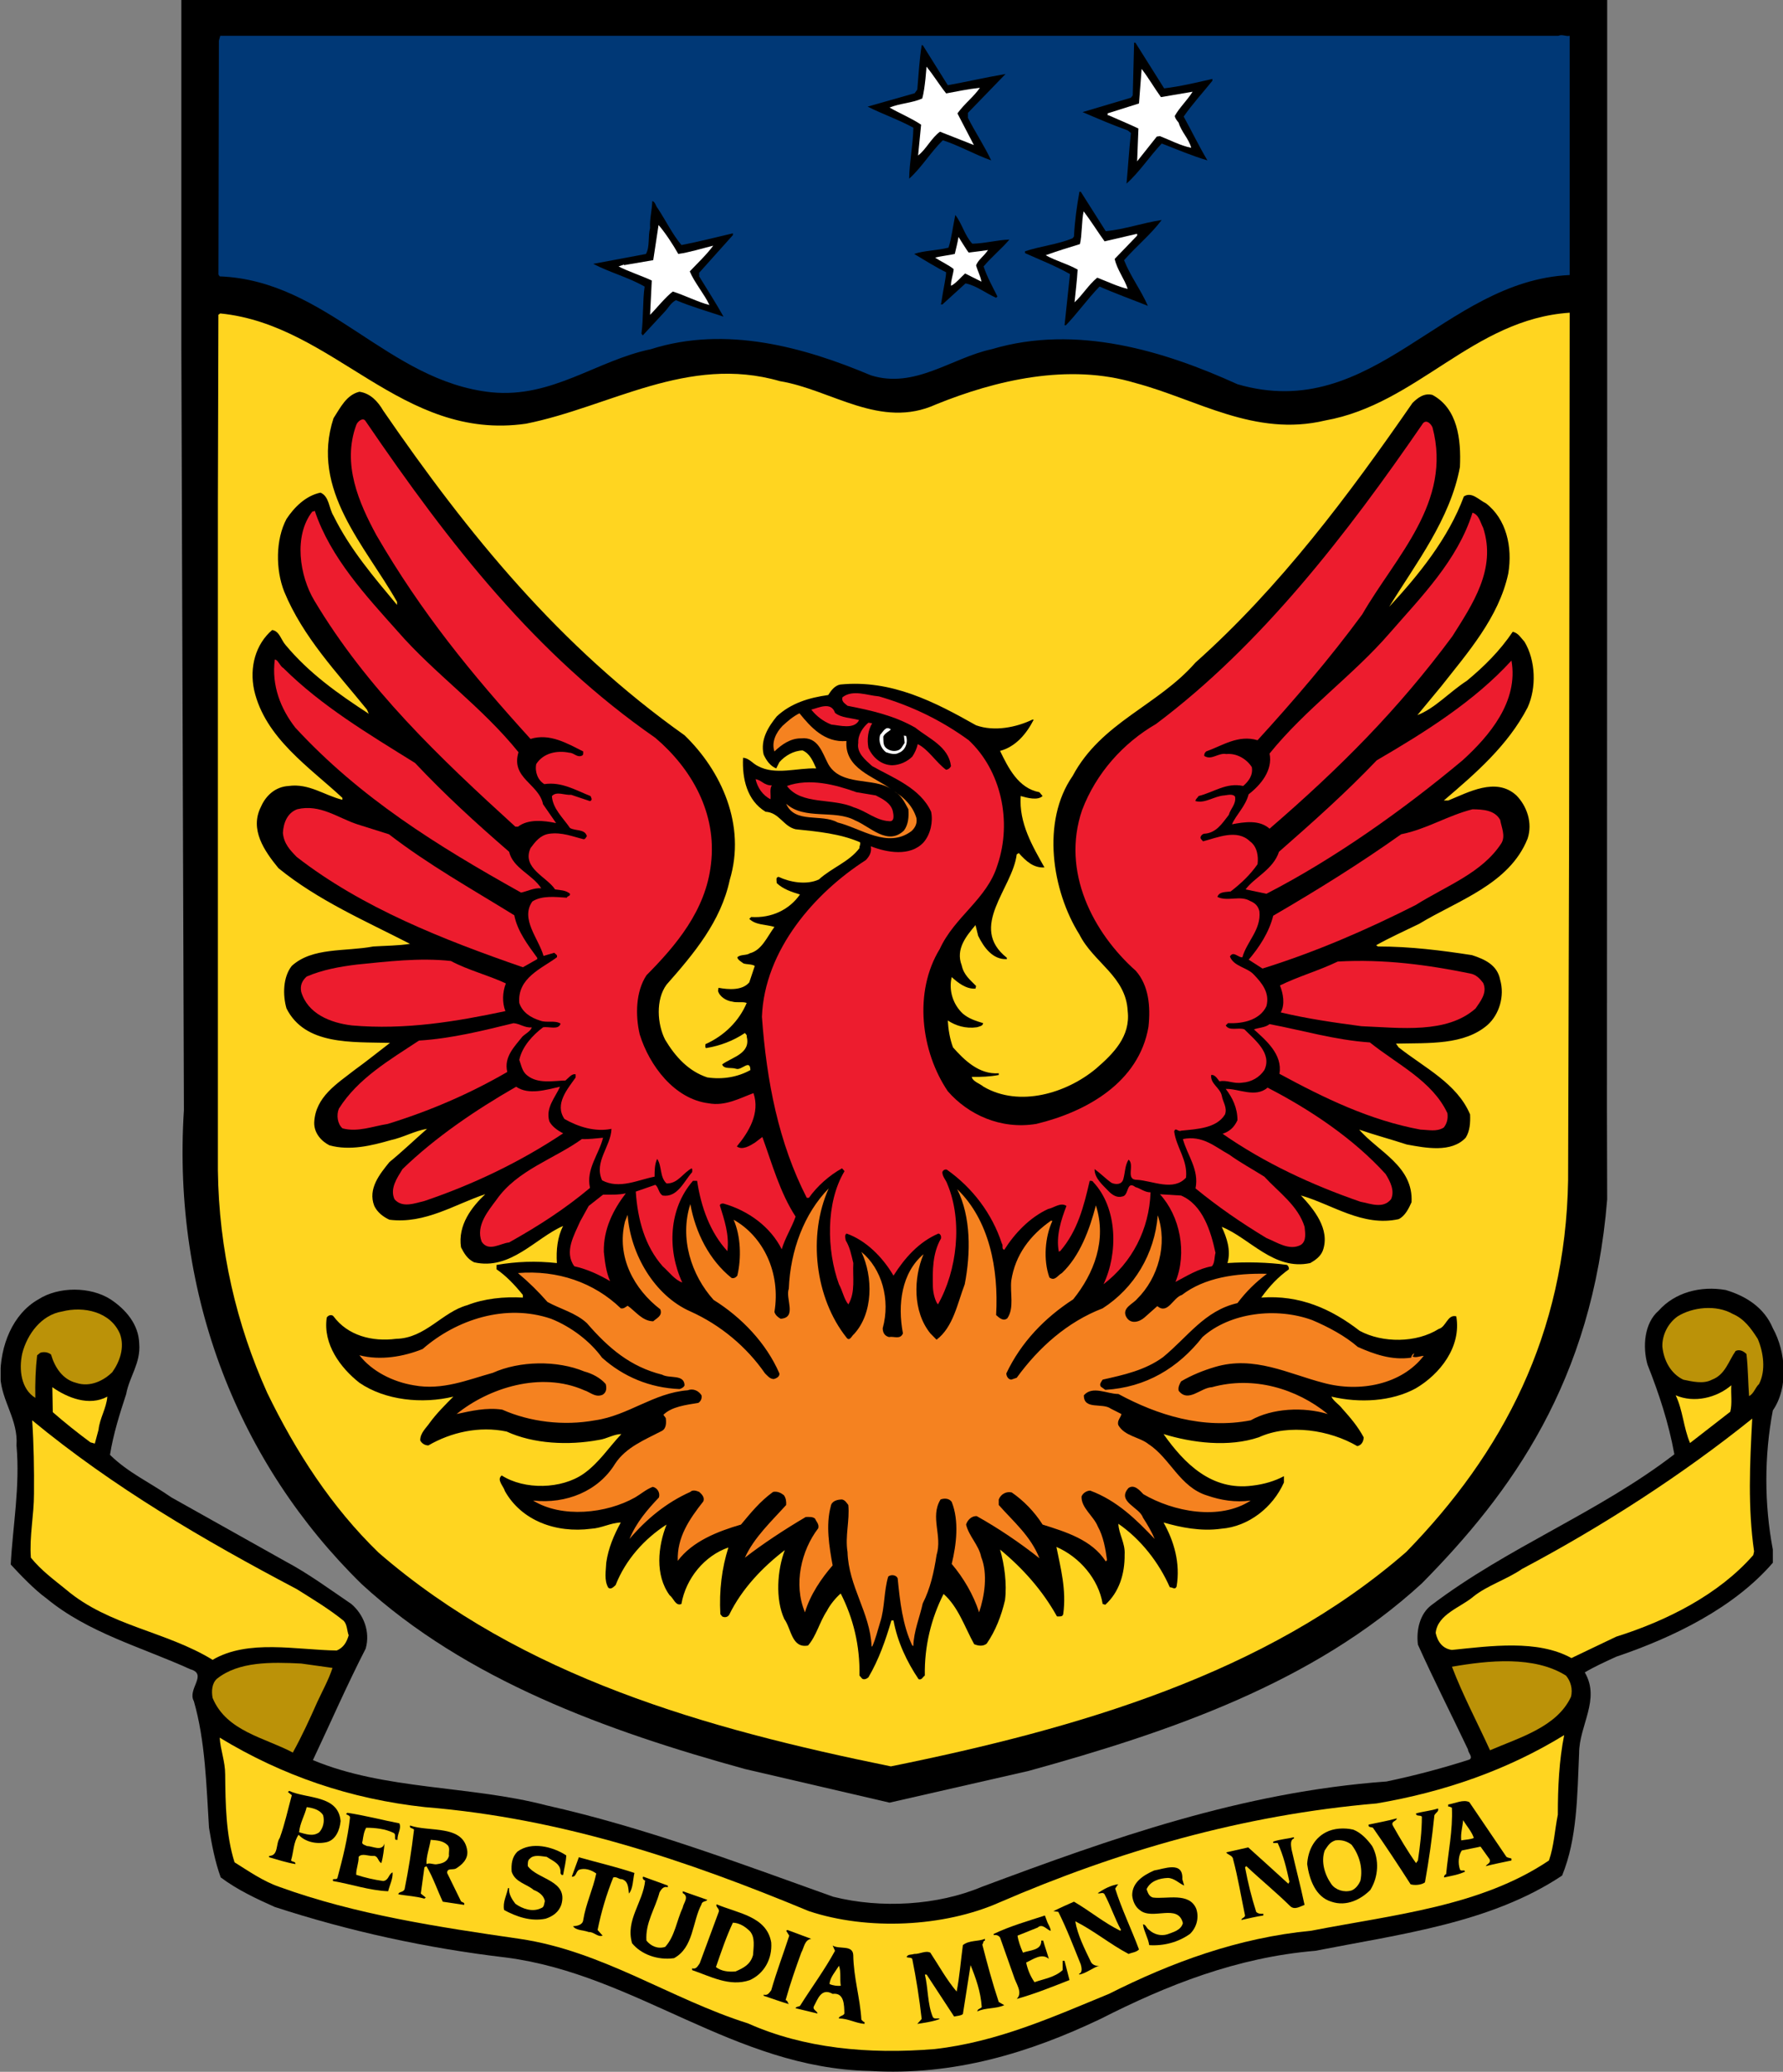 <?xml version="1.0" encoding="UTF-8" standalone="no"?>
<svg
   version="1.1"
   viewBox="0 0 199.969 232.341"
   width="199.969"
   height="232.341"
   id="svg88"
   xmlns="http://www.w3.org/2000/svg"
   xmlns:svg="http://www.w3.org/2000/svg"
   xmlns:rdf="http://www.w3.org/1999/02/22-rdf-syntax-ns#"
   xmlns:cc="http://creativecommons.org/ns#"
   xmlns:dc="http://purl.org/dc/elements/1.1/">
  <rect x="0" y="0" width="199.969" height="232.341" fill="#808080" stroke="none"/>
  <title
     id="title1">University of Southern Queensland</title>
  <defs
     id="defs1">
    <clipPath
       id="clipPath13631"
       clipPathUnits="userSpaceOnUse">
      <path
         d="m 240.3,39.685 h 84.272 v 52.41 H 240.3 Z"
         id="path1" />
    </clipPath>
  </defs>
  <g
     transform="translate(-250.772,-142.522)"
     id="g88">
    <g
       transform="matrix(6.296,0,0,-6.296,-1262.086,659.184)"
       id="g87">
      <g
         clip-path="url(#clipPath13631)"
         id="g86">
        <g
           transform="translate(268.918,60.699)"
           id="g5">
          <path
             d="m 0,0 c -0.262,-3.242 -1.711,-5.23 -3.301,-6.84 -1.931,-1.771 -4.476,-2.642 -7.002,-3.34 l -2.48,-0.566 -2.576,0.599 c -2.461,0.678 -4.969,1.587 -6.827,3.293 -2.181,2.135 -3.38,5.124 -3.167,8.444 l -0.046,13.589 v 6.188 H -18.91 -1.209 0 V 13.412 L -0.004,1.596"
             fill-rule="nonzero"
             fill="#000000"
             id="path5" />
        </g>
        <g
           transform="translate(268.25,81.424)"
           id="g6">
          <path
             d="m 0,0 v -4.261 c -2.256,-0.103 -3.49,-2.652 -5.918,-1.945 -1.299,0.591 -2.867,1.074 -4.377,0.624 -0.717,-0.154 -1.369,-0.713 -2.154,-0.465 -1.178,0.497 -2.578,0.892 -3.918,0.465 -0.967,-0.2 -1.754,-0.875 -2.838,-0.768 -1.856,0.195 -2.926,1.991 -4.843,2.065 l -0.022,0.033 0.008,4.164 L -24.038,0 H -0.201 C -0.135,0.032 -0.07,-0.015 0,0"
             fill-rule="nonzero"
             fill="#003876"
             id="path6" />
        </g>
        <g
           transform="translate(261.026,80.488)"
           id="g7">
          <path
             d="M 0,0 C 0.283,0.033 0.576,0.103 0.859,0.168 V 0.135 C 0.684,-0.083 0.51,-0.27 0.348,-0.502 c 0.148,-0.269 0.271,-0.526 0.423,-0.781 -0.255,0.074 -0.543,0.195 -0.814,0.301 -0.223,-0.237 -0.395,-0.506 -0.627,-0.715 0.027,0.288 0.043,0.581 0.078,0.902 l -0.056,0.046 c -0.274,0.098 -0.534,0.21 -0.805,0.326 l 0.861,0.256 0.033,0.042 0.024,0.939 h 0.023 z"
             fill-rule="nonzero"
             fill="#000000"
             id="path7" />
        </g>
        <g
           transform="translate(257.172,80.544)"
           id="g8">
          <path
             d="m 0,0 c 0.328,0.059 0.658,0.136 1.029,0.2 l -0.67,-0.692 v -0.089 c 0.121,-0.241 0.297,-0.507 0.414,-0.758 -0.289,0.102 -0.562,0.26 -0.861,0.359 -0.223,-0.219 -0.373,-0.48 -0.6,-0.685 0.004,0.298 0.069,0.596 0.075,0.908 -0.262,0.144 -0.545,0.24 -0.815,0.376 l 0.838,0.238 0.047,0.065 c 0.023,0.265 0.037,0.534 0.078,0.79 h 0.02 z"
             fill-rule="nonzero"
             fill="#000000"
             id="path8" />
        </g>
        <g
           transform="translate(257.637,79.478)"
           id="g9">
          <path
             d="m 0,0 -0.604,0.238 c -0.154,-0.112 -0.248,-0.316 -0.39,-0.424 l 0.054,0.549 c -0.181,0.121 -0.376,0.198 -0.562,0.305 0.192,0.078 0.387,0.077 0.582,0.161 0.051,0.176 0.076,0.567 0.076,0.567 0.131,-0.159 0.221,-0.314 0.35,-0.476 0.199,0.037 0.396,0.078 0.601,0.1 C 0,0.862 -0.162,0.745 -0.293,0.564"
             fill-rule="nonzero"
             fill="#ffffff"
             id="path9" />
        </g>
        <g
           transform="translate(260.545,79.188)"
           id="g10">
          <path
             d="M 0,0 0.023,0.585 C -0.143,0.664 -0.334,0.743 -0.512,0.822 H -0.525 V 0.855 L 0.033,1.031 0.08,1.646 C 0.213,1.473 0.299,1.317 0.424,1.144 L 0.988,1.24 C 0.891,1.085 0.754,0.959 0.67,0.808 0.68,0.757 0.709,0.729 0.74,0.688 0.787,0.524 0.922,0.403 0.963,0.241 0.764,0.282 0.586,0.38 0.406,0.449 L 0.35,0.441"
             fill-rule="nonzero"
             fill="#ffffff"
             id="path10" />
        </g>
        <g
           transform="translate(259.986,77.944)"
           id="g11">
          <path
             d="M 0,0 C 0.336,0.032 0.656,0.148 0.996,0.199 0.801,-0.061 0.559,-0.252 0.326,-0.517 0.438,-0.801 0.629,-1.052 0.75,-1.33 c -0.273,0.11 -0.576,0.218 -0.861,0.344 -0.213,-0.219 -0.401,-0.485 -0.6,-0.69 h -0.023 c 0.033,0.303 0.064,0.611 0.097,0.912 -0.256,0.145 -0.529,0.251 -0.801,0.373 v 0.033 c 0.276,0.092 0.579,0.121 0.848,0.232 l 0.024,0.032 c 0.013,0.271 0.05,0.535 0.097,0.796 h 0.024 z"
             fill-rule="nonzero"
             fill="#000000"
             id="path11" />
        </g>
        <g
           transform="translate(252.004,78.353)"
           id="g12">
          <path
             d="m 0,0 c 0.145,-0.219 0.266,-0.47 0.424,-0.656 0.334,0.065 0.586,0.133 0.916,0.209 V -0.479 C 1.145,-0.698 0.926,-0.939 0.74,-1.149 V -1.215 C 0.889,-1.461 1.033,-1.68 1.173,-1.931 0.912,-1.843 0.6,-1.754 0.326,-1.638 0.237,-1.68 0.186,-1.782 0.126,-1.843 l -0.392,-0.423 -0.023,0.033 c 0.038,0.27 0.019,0.582 0.057,0.837 -0.293,0.167 -0.62,0.251 -0.916,0.405 l 0.939,0.176 c 0.074,0.13 0.032,0.312 0.074,0.462 -0.01,0.167 0.035,0.316 0.039,0.479 C -0.045,0.121 -0.032,0.032 0,0"
             fill-rule="nonzero"
             fill="#000000"
             id="path12" />
        </g>
        <g
           transform="translate(259.965,77.763)"
           id="g13">
          <path
             d="M 0,0 0.58,0.135 V 0.102 l -0.4,-0.415 c 0.043,-0.194 0.173,-0.352 0.232,-0.534 -0.166,0.037 -0.361,0.13 -0.543,0.2 -0.154,-0.126 -0.269,-0.318 -0.404,-0.439 0.019,0.194 0.045,0.396 0.055,0.583 -0.182,0.103 -0.387,0.154 -0.569,0.256 0.203,0.072 0.387,0.131 0.61,0.198 C -0.4,0.106 -0.41,0.372 -0.373,0.535 -0.246,0.369 -0.119,0.164 0,0"
             fill-rule="nonzero"
             fill="#ffffff"
             id="path13" />
        </g>
        <g
           transform="translate(257.609,77.721)"
           id="g14">
          <path
             d="M 0,0 C 0.229,0.005 0.433,0.065 0.66,0.074 0.535,-0.079 0.34,-0.237 0.201,-0.405 0.262,-0.591 0.359,-0.763 0.447,-0.94 L 0.424,-0.963 c -0.182,0.079 -0.354,0.219 -0.545,0.256 l -0.414,-0.377 c -0.032,0.018 -0.043,-0.012 -0.02,0.021 0.03,0.213 0.11,0.574 0.082,0.558 -0.142,0.065 -0.429,0.244 -0.564,0.323 0.181,0.061 0.414,0.061 0.613,0.112 0.053,0.161 0.08,0.386 0.121,0.582 C -0.182,0.357 -0.135,0.143 0,0"
             fill-rule="nonzero"
             fill="#000000"
             id="path14" />
        </g>
        <g
           transform="translate(251.925,77.428)"
           id="g15">
          <path
             d="m 0,0 -0.52,-0.089 v 0.01 l -0.097,-0.032 c 0.116,-0.068 0.46,-0.187 0.591,-0.252 l -0.03,-0.611 c 0.108,0.108 0.28,0.323 0.405,0.415 0.205,-0.064 0.459,-0.192 0.652,-0.24 -0.088,0.191 -0.27,0.404 -0.35,0.599 0.14,0.148 0.301,0.299 0.418,0.458 C 0.878,0.211 0.633,0.135 0.446,0.111 0.355,0.274 0.212,0.491 0.095,0.626"
             fill-rule="nonzero"
             fill="#ffffff"
             id="path15" />
        </g>
        <g
           transform="translate(257.545,77.563)"
           id="g16">
          <path
             d="M 0,0 C 0.098,0.01 0.344,0.045 0.344,0.045 0.266,-0.071 0.172,-0.124 0.131,-0.227 0.16,-0.333 0.207,-0.41 0.227,-0.518 c -0.096,0.049 -0.292,0.146 -0.292,0.146 -0.054,-0.047 -0.177,-0.191 -0.251,-0.219 -0.004,0.098 0.039,0.19 0.048,0.297 -0.07,0.061 -0.246,0.147 -0.33,0.203 0.098,0.029 0.282,0.048 0.35,0.067 0.029,0.127 0.053,0.214 0.066,0.303 0,0 0.164,-0.265 0.182,-0.279"
             fill-rule="nonzero"
             fill="#ffffff"
             id="path16" />
        </g>
        <g
           transform="translate(268.24,67.234)"
           id="g17">
          <path
             d="m 0,0 -0.018,-6.195 c -0.046,-2.745 -1.17,-4.864 -2.884,-6.621 -2.498,-2.178 -5.873,-3.149 -9.18,-3.819 -3.289,0.67 -6.564,1.59 -9.123,3.805 -0.837,0.81 -1.475,1.795 -1.986,2.848 -0.549,1.218 -0.861,2.548 -0.879,3.962 V 5.908 l 0.009,3.313 0.033,0.024 c 2.032,-0.201 3.219,-2.284 5.447,-1.964 1.489,0.297 2.88,1.233 4.522,0.758 0.921,-0.152 1.791,-0.865 2.782,-0.414 1.056,0.428 2.359,0.741 3.55,0.381 1.098,-0.291 2.125,-0.967 3.381,-0.668 1.647,0.293 2.629,1.804 4.356,1.92 z"
             fill-rule="nonzero"
             fill="#ffd520"
             id="path17" />
        </g>
        <g
           transform="translate(247.115,74.748)"
           id="g18">
          <path
             d="M 0,0 C 1.516,-2.205 3.148,-4.209 5.368,-5.783 6.023,-6.416 6.467,-7.383 6.173,-8.359 6.015,-9.1 5.535,-9.672 5.047,-10.225 4.852,-10.49 4.88,-10.928 5.023,-11.207 c 0.182,-0.303 0.415,-0.559 0.75,-0.67 0.274,-0.041 0.543,0.006 0.768,0.131 -0.006,0.205 -0.158,-0.014 -0.256,0.023 -0.08,0.028 -0.219,-0.013 -0.247,0.078 0.187,0.135 0.512,0.192 0.437,0.495 0.009,0.027 -0.018,0.046 -0.032,0.064 -0.21,-0.141 -0.443,-0.228 -0.693,-0.269 -0.02,0.019 -0.01,0.046 -0.01,0.07 0.34,0.152 0.6,0.414 0.735,0.734 -0.065,0.028 -0.176,0 -0.256,0.024 -0.107,0.013 -0.227,0.088 -0.255,0.191 l 0.009,0.055 c 0.181,-0.033 0.423,-0.051 0.548,0.097 l 0.098,0.293 c -0.055,0.034 -0.135,0.024 -0.199,0.043 -0.037,0.028 -0.108,0.065 -0.112,0.112 0.061,0.054 0.159,0.027 0.223,0.07 0.214,0.055 0.307,0.293 0.438,0.469 -0.15,0.047 -0.33,0.029 -0.448,0.144 l 0.034,0.033 c 0.363,-0.023 0.678,0.129 0.869,0.401 -0.149,0.045 -0.302,0.096 -0.414,0.203 0,0.047 -0.024,0.103 0.033,0.111 0.205,-0.097 0.498,-0.148 0.717,-0.047 0.232,0.211 0.539,0.313 0.724,0.559 -0.007,0.037 0.024,0.061 0.01,0.104 -0.349,0.152 -0.748,0.191 -1.148,0.232 -0.219,0.051 -0.289,0.297 -0.535,0.312 -0.331,0.2 -0.419,0.59 -0.401,0.961 0.111,-0.007 0.168,-0.101 0.266,-0.148 0.31,-0.166 0.687,-0.031 1.037,-0.041 -0.057,0.125 -0.108,0.26 -0.242,0.32 C 7.309,-6.057 7.154,-6.15 7.057,-6.262 L 7.001,-6.373 c -0.103,0.041 -0.173,0.135 -0.224,0.246 -0.064,0.27 0.089,0.502 0.233,0.68 0.252,0.236 0.577,0.334 0.917,0.381 0.051,0.08 0.116,0.168 0.214,0.187 0.917,0.092 1.693,-0.316 2.42,-0.726 0.33,-0.118 0.724,-0.034 1.003,0.101 h 0.024 c -0.125,-0.246 -0.317,-0.482 -0.6,-0.557 0.145,-0.298 0.324,-0.666 0.701,-0.736 l 0.057,-0.068 c -0.088,-0.084 -0.275,-0.033 -0.39,0 -0.034,-0.485 0.212,-0.895 0.423,-1.272 -0.191,-0.013 -0.33,0.112 -0.457,0.256 l -0.037,-0.023 c -0.074,-0.61 -0.869,-1.293 -0.176,-1.842 V -9.77 c -0.252,-0.013 -0.41,0.21 -0.511,0.415 l -0.047,0.191 c -0.158,-0.188 -0.36,-0.424 -0.246,-0.717 0.037,-0.172 0.148,-0.256 0.256,-0.367 l -0.01,-0.047 c -0.164,-0.014 -0.317,0.107 -0.424,0.205 -0.057,-0.238 0.023,-0.488 0.199,-0.652 0.104,-0.088 0.229,-0.129 0.36,-0.168 0,-0.051 -0.071,-0.061 -0.112,-0.074 -0.201,-0.028 -0.377,0.029 -0.517,0.121 0.009,-0.158 0.037,-0.33 0.093,-0.479 0.196,-0.222 0.465,-0.488 0.815,-0.461 v -0.031 c -0.154,-0.029 -0.313,-0.037 -0.481,-0.033 0.016,-0.084 0.141,-0.117 0.211,-0.176 0.641,-0.373 1.479,-0.113 2,0.32 0.313,0.27 0.619,0.576 0.567,1.028 -0.031,0.619 -0.608,0.861 -0.86,1.363 -0.488,0.777 -0.683,2.014 -0.121,2.824 0.512,0.959 1.516,1.25 2.188,2.02 1.506,1.343 2.73,2.982 3.865,4.623 0.088,0.088 0.209,0.185 0.357,0.144 0.448,-0.242 0.512,-0.791 0.489,-1.283 -0.172,-0.932 -0.791,-1.726 -1.26,-2.49 0.516,0.555 1.055,1.219 1.33,1.965 0.139,0.091 0.266,-0.061 0.391,-0.121 0.363,-0.276 0.48,-0.774 0.4,-1.252 -0.168,-0.784 -0.73,-1.418 -1.195,-2.01 l -0.424,-0.512 c 0.316,0.121 0.566,0.408 0.883,0.613 0.308,0.256 0.582,0.526 0.816,0.872 0.102,-0.024 0.143,-0.108 0.209,-0.178 0.199,-0.33 0.217,-0.819 0.055,-1.172 -0.354,-0.68 -0.926,-1.172 -1.492,-1.656 h 0.078 c 0.357,0.144 0.851,0.424 1.215,0.091 0.185,-0.189 0.293,-0.488 0.199,-0.771 -0.326,-0.814 -1.242,-1.098 -1.93,-1.516 -0.256,-0.125 -0.518,-0.242 -0.768,-0.382 l 0.032,-0.022 c 0.578,0 1.131,-0.07 1.675,-0.154 0.229,-0.074 0.452,-0.176 0.502,-0.438 0.085,-0.293 -0.017,-0.619 -0.222,-0.804 -0.418,-0.364 -1.047,-0.321 -1.633,-0.334 l 0.047,-0.067 c 0.459,-0.363 1.041,-0.642 1.273,-1.195 0.006,-0.149 -0.004,-0.297 -0.078,-0.414 -0.256,-0.274 -0.717,-0.182 -1.051,-0.121 -0.279,0.092 -0.568,0.168 -0.847,0.265 0.343,-0.396 0.967,-0.652 0.933,-1.293 -0.045,-0.103 -0.115,-0.248 -0.23,-0.302 -0.643,-0.141 -1.182,0.263 -1.74,0.422 0.226,-0.241 0.525,-0.6 0.39,-0.981 -0.041,-0.107 -0.135,-0.172 -0.224,-0.223 -0.647,-0.14 -1.078,0.446 -1.577,0.645 0.088,-0.189 0.169,-0.418 0.102,-0.645 0.34,0.022 0.723,0.014 1.061,-0.033 0.023,-0.019 0.037,-0.047 0.033,-0.078 -0.196,-0.141 -0.344,-0.299 -0.492,-0.504 0.687,0.051 1.25,-0.203 1.753,-0.592 0.409,-0.22 1.01,-0.218 1.409,0.034 0.131,0.033 0.154,0.265 0.312,0.224 0.094,-0.545 -0.293,-1.033 -0.726,-1.285 -0.428,-0.232 -0.995,-0.264 -1.498,-0.145 0.033,-0.078 0.136,-0.138 0.191,-0.212 0.15,-0.168 0.275,-0.313 0.383,-0.512 0,-0.067 -0.033,-0.141 -0.113,-0.158 -0.489,0.287 -1.215,0.404 -1.754,0.158 -0.539,-0.182 -1.186,-0.1 -1.698,0.057 0.368,-0.522 0.856,-1.016 1.586,-0.918 0.201,0.023 0.395,0.08 0.559,0.168 v -0.112 c -0.195,-0.441 -0.629,-0.787 -1.117,-0.824 -0.364,-0.051 -0.721,0.023 -1.028,0.111 0.186,-0.33 0.303,-0.724 0.233,-1.14 -0.028,-0.069 -0.08,-0.008 -0.121,-0.014 -0.19,0.434 -0.512,0.852 -0.916,1.131 0.004,-0.18 0.125,-0.344 0.111,-0.549 0.004,-0.344 -0.098,-0.67 -0.344,-0.893 l -0.047,0.014 c -0.074,0.447 -0.414,0.838 -0.824,1.016 0.074,-0.373 0.182,-0.768 0.121,-1.198 -0.01,-0.05 -0.068,-0.04 -0.111,-0.04 -0.256,0.46 -0.606,0.855 -1.014,1.191 0.078,-0.266 0.125,-0.615 0.088,-0.902 -0.064,-0.276 -0.168,-0.545 -0.326,-0.774 -0.064,-0.051 -0.148,-0.041 -0.223,-0.01 -0.168,0.303 -0.283,0.666 -0.545,0.895 C 9.76,-21.516 9.639,-22.01 9.648,-22.531 9.605,-22.563 9.596,-22.613 9.537,-22.596 9.326,-22.283 9.16,-21.93 9.09,-21.549 H 9.053 C 8.95,-21.898 8.83,-22.246 8.643,-22.563 8.611,-22.592 8.564,-22.609 8.531,-22.586 l -0.047,0.055 c 0.01,0.535 -0.111,1.023 -0.334,1.461 -0.084,-0.069 -0.195,-0.205 -0.247,-0.311 -0.13,-0.195 -0.186,-0.443 -0.335,-0.615 -0.293,-0.055 -0.297,0.299 -0.423,0.471 -0.163,0.353 -0.126,0.875 0.009,1.228 -0.39,-0.299 -0.762,-0.683 -0.99,-1.15 -0.028,-0.047 -0.084,-0.055 -0.126,-0.031 l -0.032,0.04 c -0.024,0.424 0.027,0.821 0.143,1.188 -0.422,-0.145 -0.758,-0.549 -0.837,-1.006 -0.102,-0.047 -0.144,0.111 -0.209,0.154 -0.265,0.362 -0.209,0.87 -0.056,1.26 -0.391,-0.25 -0.731,-0.627 -0.907,-1.078 -0.037,-0.033 -0.083,-0.084 -0.13,-0.047 -0.079,0.135 -0.042,0.303 -0.037,0.445 0.037,0.262 0.138,0.495 0.259,0.717 -0.175,-0.004 -0.343,-0.101 -0.525,-0.111 -0.637,-0.084 -1.246,0.149 -1.539,0.67 -0.023,0.088 -0.154,0.201 -0.057,0.279 0.405,-0.26 1.066,-0.246 1.461,0.032 0.27,0.191 0.442,0.462 0.67,0.705 -0.135,0 -0.26,-0.086 -0.4,-0.104 -0.544,-0.102 -1.168,-0.07 -1.643,0.149 -0.488,0.103 -0.994,-0.014 -1.394,-0.247 -0.061,0 -0.117,0.034 -0.145,0.088 -0.005,0.131 0.111,0.229 0.167,0.313 0.126,0.172 0.279,0.324 0.423,0.468 -0.553,-0.134 -1.213,-0.068 -1.674,0.247 -0.336,0.265 -0.651,0.685 -0.582,1.16 0.02,0.041 0.089,0.064 0.121,0.023 0.252,-0.34 0.684,-0.457 1.117,-0.4 0.521,0.01 0.819,0.478 1.266,0.599 0.297,0.118 0.66,0.155 0.99,0.135 v 0.047 c -0.144,0.178 -0.297,0.34 -0.469,0.457 v 0.078 c 0.362,0.061 0.698,0.074 1.075,0.033 -0.015,0.227 0.009,0.465 0.111,0.661 -0.488,-0.209 -0.935,-0.797 -1.586,-0.647 -0.121,0.061 -0.173,0.152 -0.233,0.266 -0.061,0.398 0.195,0.724 0.432,0.947 -0.535,-0.176 -1.07,-0.535 -1.707,-0.455 -0.111,0.051 -0.215,0.131 -0.27,0.246 -0.12,0.307 0.102,0.572 0.27,0.781 0.219,0.178 0.452,0.401 0.67,0.592 -0.215,-0.033 -0.424,-0.154 -0.646,-0.201 -0.34,-0.098 -0.731,-0.194 -1.094,-0.092 -0.145,0.074 -0.274,0.219 -0.27,0.404 0.019,0.461 0.415,0.698 0.717,0.936 0.219,0.158 0.418,0.32 0.633,0.484 -0.689,0.018 -1.513,-0.043 -1.844,0.614 -0.068,0.236 -0.064,0.558 0.094,0.757 0.367,0.336 0.953,0.252 1.451,0.346 0.219,0.014 0.448,0.014 0.656,0.047 -0.794,0.408 -1.642,0.775 -2.344,1.348 -0.251,0.306 -0.517,0.689 -0.312,1.093 0.088,0.203 0.26,0.358 0.493,0.371 0.363,0.051 0.638,-0.168 0.958,-0.246 v 0.034 c -0.576,0.539 -1.377,1.064 -1.572,1.919 -0.088,0.411 0.028,0.821 0.321,1.071 0.13,-0.018 0.158,-0.176 0.238,-0.266 0.418,-0.502 0.929,-0.865 1.483,-1.226 l -0.032,0.074 c -0.53,0.656 -1.14,1.289 -1.475,2.103 -0.154,0.391 -0.154,0.926 0.041,1.293 0.136,0.205 0.34,0.414 0.606,0.469 0.158,-0.068 0.148,-0.279 0.232,-0.414 0.293,-0.594 0.713,-1.084 1.131,-1.586 v 0.055 c -0.562,0.996 -1.549,1.992 -1.131,3.271 0.125,0.192 0.229,0.414 0.461,0.471 C -0.229,0.309 -0.094,0.162 0,0"
             fill-rule="nonzero"
             fill="#000000"
             id="path18" />
        </g>
        <g
           transform="translate(255.367,68.863)"
           id="g19">
          <path
             d="m 0,0 c -0.037,-0.492 0.488,-0.629 0.791,-0.855 -0.297,0.212 -0.889,0.04 -1.116,0.445 -0.107,0.201 -0.177,0.488 -0.48,0.457 C -1,0.051 -1.162,-0.07 -1.283,-0.186 c -0.057,0.168 0.032,0.34 0.144,0.456 0.088,0.08 0.181,0.164 0.302,0.224 C -0.637,0.246 -0.386,-0.033 0,0"
             fill-rule="nonzero"
             fill="#f58220"
             id="path19" />
        </g>
        <g
           transform="translate(256.158,69.068)"
           id="g20">
          <path
             d="m 0,0 c -0.037,-0.037 -0.107,-0.064 -0.135,-0.127 0.005,-0.068 -0.009,-0.148 0.047,-0.199 0.056,-0.051 0.139,-0.07 0.209,-0.047 0.07,0.023 0.084,0.08 0.125,0.135 l -0.014,0.135 c 0.01,-0.014 0.024,-0.01 0.038,-0.01 0.043,-0.119 -0.014,-0.26 -0.125,-0.301 -0.071,-0.043 -0.163,-0.014 -0.233,0.01 -0.088,0.068 -0.14,0.195 -0.102,0.31 C -0.135,-0.037 -0.088,0.074 0,0"
             fill-rule="nonzero"
             fill="#ffffff"
             id="path20" />
        </g>
        <g
           transform="translate(256.613,67.492)"
           id="g21">
          <path
             d="m 0,0 c 0.019,-0.1 -0.027,-0.178 -0.088,-0.234 -0.423,-0.317 -0.897,0.05 -1.316,0.154 -0.284,0.162 -0.763,-0.027 -0.916,0.334 0.326,-0.297 0.861,-0.098 1.228,-0.297 0.27,-0.111 0.576,-0.457 0.869,-0.182 0.08,0.108 0.09,0.243 0.08,0.381 C -0.209,0.277 -0.27,0.408 -0.39,0.469 -0.209,0.361 -0.061,0.203 0,0"
             fill-rule="nonzero"
             fill="#f58220"
             id="path21" />
        </g>
        <g
           transform="translate(255.367,58.238)"
           id="g22">
          <path
             d="M 0,0 C 0.057,-0.08 0.098,0.037 0.131,0.057 0.48,0.432 0.475,1.084 0.266,1.525 0.629,1.228 0.787,0.674 0.646,0.166 0.646,0.088 0.68,0.027 0.759,0.008 0.842,0.027 0.959,-0.043 1.006,0.074 0.908,0.59 0.982,1.154 1.373,1.484 1.195,1.064 1.178,0.465 1.494,0.074 L 1.605,-0.039 C 1.902,0.185 1.976,0.605 2.107,0.949 2.215,1.508 2.219,2.148 1.973,2.642 2.541,2.094 2.713,1.232 2.666,0.4 2.723,0.348 2.797,0.283 2.867,0.344 c 0.125,0.185 0.045,0.447 0.069,0.67 0.07,0.455 0.33,0.804 0.712,1.07 l 0.014,-0.01 0.01,0.01 C 3.535,1.795 3.504,1.381 3.615,1.07 3.713,0.996 3.76,1.107 3.838,1.148 4.158,1.451 4.332,1.926 4.443,2.353 4.642,1.738 4.41,1.139 4.039,0.68 3.535,0.353 3.113,-0.08 2.848,-0.639 c 0,-0.041 0.027,-0.107 0.088,-0.111 l 0.097,0.033 C 3.424,-0.178 3.936,0.279 4.564,0.52 5.123,0.879 5.49,1.484 5.545,2.176 5.723,1.666 5.555,1.061 5.178,0.688 5.107,0.6 4.908,0.529 4.979,0.377 5.053,0.229 5.211,0.273 5.305,0.353 L 5.537,0.559 C 5.726,0.404 5.816,0.711 5.975,0.758 6.383,1.07 6.941,1.148 7.49,1.135 7.285,0.98 7.123,0.822 6.965,0.613 6.379,0.478 6.086,0.017 5.639,-0.35 5.322,-0.582 4.941,-0.666 4.564,-0.75 4.541,-0.787 4.5,-0.828 4.531,-0.875 l 0.08,-0.057 c 0.721,0.043 1.297,0.387 1.731,0.94 0.492,0.439 1.316,0.535 1.953,0.303 0.289,-0.122 0.59,-0.284 0.814,-0.479 0.283,-0.125 0.6,-0.242 0.95,-0.191 0.007,0.039 0.023,0.056 0.054,0.08 -0.008,-0.024 -0.008,-0.041 -0.031,-0.057 0.051,-0.033 0.135,0.006 0.201,0.01 C 9.894,-0.834 9.146,-0.986 8.494,-0.807 7.877,-0.648 7.262,-0.316 6.564,-0.525 6.352,-0.588 6.15,-0.67 5.961,-0.781 5.932,-0.834 5.904,-0.885 5.918,-0.949 c 0.172,-0.219 0.391,0.056 0.592,0.064 0.738,0.205 1.506,-0.023 2.064,-0.478 -0.432,0.131 -0.99,0.105 -1.373,-0.112 -0.849,-0.164 -1.66,0.092 -2.357,0.469 -0.202,0 -0.461,0.154 -0.615,-0.023 -0.004,-0.266 0.33,-0.129 0.478,-0.237 L 4.898,-1.363 C 4.891,-1.42 4.814,-1.48 4.844,-1.563 4.959,-1.76 5.225,-1.773 5.379,-1.898 5.769,-2.15 5.936,-2.666 6.43,-2.816 6.668,-2.898 6.928,-2.941 7.201,-2.904 6.644,-3.268 5.816,-3.1 5.289,-2.791 5.238,-2.74 5.133,-2.605 5.025,-2.68 4.807,-2.922 5.221,-3.023 5.281,-3.207 5.355,-3.322 5.439,-3.461 5.49,-3.588 c -0.322,0.34 -0.67,0.684 -1.148,0.861 -0.053,0 -0.127,-0.037 -0.154,-0.103 -0.01,-0.203 0.214,-0.348 0.289,-0.535 0.101,-0.18 0.138,-0.405 0.165,-0.6 L 4.619,-3.988 C 4.373,-3.602 3.902,-3.461 3.494,-3.332 3.35,-3.104 3.154,-2.904 2.945,-2.76 2.852,-2.736 2.75,-2.787 2.713,-2.885 v -0.098 c 0.26,-0.296 0.566,-0.548 0.725,-0.949 -0.358,0.284 -0.739,0.539 -1.116,0.75 -0.09,0.008 -0.168,-0.07 -0.191,-0.15 0.051,-0.209 0.228,-0.367 0.269,-0.576 0.121,-0.303 0.061,-0.694 -0.037,-0.987 -0.101,0.313 -0.279,0.616 -0.488,0.862 0.084,0.347 0.135,0.765 0,1.105 C 1.828,-2.861 1.74,-2.861 1.676,-2.885 1.484,-3.201 1.713,-3.527 1.605,-3.875 1.559,-4.178 1.494,-4.471 1.359,-4.736 1.303,-4.992 1.201,-5.221 1.191,-5.494 L 1.172,-5.486 C 1,-5.123 0.953,-4.703 0.912,-4.289 0.889,-4.23 0.796,-4.215 0.744,-4.258 0.666,-4.514 0.684,-4.816 0.601,-5.07 0.555,-5.217 0.521,-5.369 0.457,-5.508 l -0.01,0.014 c -0.027,0.596 -0.41,1.058 -0.428,1.674 -0.046,0.283 0.041,0.558 0.014,0.837 -0.033,0.042 -0.056,0.085 -0.111,0.098 -0.084,0 -0.187,-0.027 -0.201,-0.121 -0.092,-0.334 -0.028,-0.721 0.033,-1.053 -0.2,-0.23 -0.4,-0.523 -0.493,-0.836 -0.21,0.498 -0.066,1.104 0.237,1.498 0.019,0.075 -0.037,0.118 -0.056,0.169 -0.042,0.04 -0.112,0.031 -0.167,0.031 -0.373,-0.219 -0.782,-0.489 -1.084,-0.725 0.159,0.357 0.484,0.66 0.735,0.939 0.004,0.065 -0.004,0.125 -0.042,0.176 -0.056,0.043 -0.117,0.071 -0.191,0.057 -0.237,-0.172 -0.395,-0.371 -0.572,-0.582 -0.414,-0.121 -0.865,-0.297 -1.126,-0.646 -0.015,0.419 0.204,0.74 0.456,1.06 0.028,0.074 -0.033,0.131 -0.074,0.168 -0.047,0.02 -0.117,0.043 -0.158,0 -0.428,-0.191 -0.782,-0.484 -1.084,-0.838 0.125,0.299 0.316,0.518 0.525,0.74 0.024,0.088 -0.032,0.172 -0.111,0.188 -0.121,-0.047 -0.209,-0.127 -0.313,-0.188 -0.511,-0.289 -1.306,-0.373 -1.818,-0.056 0.591,-0.065 1.163,0.168 1.461,0.656 0.195,0.295 0.525,0.424 0.828,0.582 0.088,0.041 0.084,0.158 0.074,0.232 l -0.042,0.057 c 0.144,0.145 0.4,0.176 0.624,0.213 0.046,0.033 0.065,0.08 0.055,0.135 -0.051,0.08 -0.148,0.127 -0.246,0.089 -0.606,-0.046 -1.061,-0.451 -1.651,-0.535 -0.564,-0.103 -1.164,-0.027 -1.652,0.19 -0.284,0.043 -0.559,-0.024 -0.814,-0.078 0.567,0.461 1.498,0.767 2.275,0.423 0.106,-0.033 0.195,-0.134 0.325,-0.08 0.075,0.042 0.075,0.127 0.056,0.192 -0.093,0.107 -0.237,0.185 -0.381,0.223 -0.484,0.201 -1.15,0.191 -1.629,-0.024 -0.451,-0.125 -0.898,-0.316 -1.404,-0.223 -0.377,0.061 -0.75,0.25 -0.973,0.536 0.377,-0.098 0.791,-0.024 1.126,0.111 0.601,0.525 1.48,0.814 2.288,0.539 0.364,-0.145 0.698,-0.404 0.908,-0.693 0.377,-0.338 0.852,-0.539 1.381,-0.559 0.033,0.01 0.074,0.029 0.089,0.066 -0.005,0.204 -0.27,0.116 -0.4,0.19 -0.564,0.141 -0.954,0.471 -1.34,0.918 -0.2,0.185 -0.48,0.254 -0.702,0.377 -0.163,0.185 -0.326,0.347 -0.526,0.515 0.707,0.057 1.354,-0.168 1.832,-0.628 0.052,-0.012 0.084,0.023 0.122,0.046 0.14,-0.097 0.26,-0.275 0.456,-0.277 0.065,0.059 0.168,0.096 0.126,0.213 -0.461,0.353 -0.787,0.93 -0.629,1.564 l 0.047,0.12 c 0.05,-0.708 0.484,-1.442 1.117,-1.721 0.539,-0.242 1.004,-0.633 1.33,-1.104 0.047,-0.045 0.084,-0.097 0.154,-0.101 0.046,0.01 0.111,0.043 0.102,0.101 -0.233,0.537 -0.67,0.996 -1.172,1.309 -0.397,0.441 -0.61,1.098 -0.414,1.707 0.092,-0.512 0.34,-1 0.734,-1.316 0.047,-0.014 0.08,0.013 0.103,0.041 0.075,0.316 0.061,0.707 -0.066,0.996 0.532,-0.299 0.842,-0.95 0.727,-1.643 0.017,-0.055 0.06,-0.094 0.111,-0.121 0.298,0.019 0.079,0.363 0.145,0.535 0.027,0.68 0.273,1.34 0.711,1.787 C -0.693,1.818 -0.558,0.701 0,0"
             fill-rule="nonzero"
             fill="#f58220"
             id="path22" />
        </g>
        <g
           transform="translate(255.163,69.365)"
           id="g23">
          <path
             d="M 0,0 C 0.111,-0.092 0.284,-0.088 0.429,-0.129 0.345,-0.301 0.083,-0.223 -0.066,-0.209 -0.21,-0.152 -0.325,-0.064 -0.423,0.057 -0.288,0.09 -0.069,0.205 0,0"
             fill-rule="nonzero"
             fill="#ed1c2e"
             id="path23" />
        </g>
        <g
           transform="translate(246.803,74.558)"
           id="g24">
          <path
             d="M 0,0 C 1.498,-2.197 3.029,-4.16 5.16,-5.639 5.801,-6.184 6.262,-6.978 6.15,-7.891 6.058,-8.711 5.527,-9.338 5.002,-9.867 4.811,-10.156 4.801,-10.576 4.881,-10.92 c 0.172,-0.557 0.619,-1.152 1.227,-1.228 0.298,-0.055 0.55,0.089 0.8,0.181 0.121,-0.353 -0.083,-0.693 -0.297,-0.949 0.098,-0.074 0.237,0.014 0.321,0.066 l 0.134,0.102 c 0.173,-0.475 0.313,-0.99 0.592,-1.418 -0.07,-0.201 -0.186,-0.377 -0.247,-0.582 -0.2,0.398 -0.591,0.687 -1.037,0.814 -0.028,0.004 -0.061,-0.005 -0.065,-0.033 0.079,-0.256 0.171,-0.521 0.134,-0.814 -0.302,0.326 -0.469,0.777 -0.539,1.252 H 5.83 c -0.434,-0.498 -0.461,-1.225 -0.191,-1.811 -0.135,0.047 -0.229,0.182 -0.349,0.289 -0.316,0.358 -0.446,0.832 -0.479,1.33 L 5.16,-13.6 c 0.06,-0.045 0.055,-0.148 0.13,-0.191 0.265,-0.041 0.382,0.258 0.525,0.416 0,0.022 0.009,0.051 -0.008,0.068 -0.155,-0.078 -0.242,-0.273 -0.448,-0.269 -0.125,0.117 -0.079,0.312 -0.167,0.437 -0.046,-0.093 -0.046,-0.218 -0.046,-0.316 -0.298,-0.057 -0.628,-0.229 -0.935,-0.065 -0.15,0.331 0.158,0.604 0.167,0.917 -0.288,-0.061 -0.596,0.037 -0.837,0.175 -0.182,0.266 0.055,0.535 0.199,0.74 v 0.055 c -0.069,0.02 -0.13,-0.068 -0.181,-0.109 -0.223,-0.006 -0.489,-0.063 -0.679,0.088 -0.093,0.068 -0.107,0.181 -0.144,0.279 0.051,0.242 0.246,0.447 0.423,0.58 0.103,0.02 0.279,-0.055 0.312,0.067 -0.103,0.064 -0.256,0.007 -0.367,0.054 -0.164,0.051 -0.313,0.145 -0.368,0.313 -0.037,0.447 0.4,0.613 0.67,0.814 0.014,0.047 -0.023,0.051 -0.047,0.08 L 3.168,-9.523 c -0.088,0.31 -0.418,0.66 -0.199,0.97 0.172,0.11 0.409,0.08 0.613,0.067 0.014,0.037 0.065,0.023 0.057,0.07 -0.071,0.064 -0.172,0.064 -0.266,0.078 -0.144,0.223 -0.596,0.377 -0.437,0.735 0.087,0.117 0.171,0.228 0.326,0.255 0.236,0.034 0.424,-0.05 0.623,-0.097 0.033,0.006 0.037,0.033 0.055,0.056 -0.037,0.131 -0.204,0.088 -0.301,0.145 -0.121,0.178 -0.308,0.344 -0.322,0.568 0.083,0.092 0.228,0.012 0.345,0.022 l 0.334,-0.112 c 0.052,0.024 0.02,0.057 0.01,0.09 -0.261,0.102 -0.517,0.26 -0.824,0.213 -0.116,0.07 -0.172,0.219 -0.144,0.358 0.126,0.197 0.372,0.248 0.591,0.201 0.084,0 0.14,-0.098 0.232,-0.047 0.02,0.017 0.01,0.047 0.014,0.07 -0.279,0.139 -0.595,0.33 -0.939,0.223 -1.061,1.168 -1.945,2.252 -2.745,3.629 -0.312,0.576 -0.615,1.265 -0.359,1.963 C -0.148,-0.006 -0.047,0.082 0,0"
             fill-rule="nonzero"
             fill="#ed1c2e"
             id="path24" />
        </g>
        <g
           transform="translate(265.807,74.447)"
           id="g25">
          <path
             d="m 0,0 c 0.353,-1.332 -0.656,-2.295 -1.252,-3.328 -0.576,-0.785 -1.232,-1.549 -1.865,-2.242 -0.348,0.103 -0.627,-0.098 -0.916,-0.2 -0.024,-0.023 -0.037,-0.046 -0.033,-0.08 0.131,-0.084 0.248,0.061 0.392,0.034 0.19,0.019 0.367,-0.094 0.455,-0.233 0.024,-0.144 -0.056,-0.252 -0.154,-0.336 -0.301,0.067 -0.529,-0.115 -0.795,-0.179 -0.014,-0.03 -0.055,-0.053 -0.055,-0.09 0.176,-0.047 0.334,0.09 0.516,0.101 0.055,0.006 0.148,0.033 0.189,-0.021 C -3.494,-6.709 -3.6,-6.789 -3.629,-6.9 -3.75,-7.055 -3.855,-7.227 -4.074,-7.236 -4.113,-7.25 -4.154,-7.297 -4.121,-7.334 l 0.033,-0.037 c 0.256,0.066 0.604,0.225 0.836,0 0.127,-0.092 0.154,-0.264 0.135,-0.408 -0.135,-0.192 -0.287,-0.336 -0.479,-0.485 -0.088,-0.013 -0.205,0 -0.236,-0.097 0.18,-0.088 0.404,0.033 0.58,-0.071 0.09,-0.037 0.145,-0.088 0.168,-0.185 0.033,-0.33 -0.223,-0.535 -0.303,-0.819 -0.078,-0.009 -0.158,0.121 -0.222,0.014 0.064,-0.178 0.312,-0.195 0.427,-0.324 0.135,-0.141 0.289,-0.319 0.223,-0.561 -0.111,-0.24 -0.408,-0.316 -0.684,-0.302 l -0.041,-0.041 c 0.065,-0.108 0.229,-0.028 0.334,-0.071 0.182,-0.185 0.498,-0.427 0.354,-0.724 -0.082,-0.125 -0.227,-0.215 -0.399,-0.225 -0.15,-0.023 -0.271,0.053 -0.4,0.024 -0.037,0.042 -0.08,0.125 -0.148,0.113 -0.02,-0.155 0.158,-0.225 0.189,-0.369 0.018,-0.112 0.102,-0.209 0.057,-0.334 -0.151,-0.246 -0.494,-0.26 -0.782,-0.289 -0.052,-0.028 -0.099,0.07 -0.123,-0.014 0.039,-0.289 0.243,-0.506 0.211,-0.822 -0.224,-0.248 -0.591,-0.057 -0.871,-0.039 -0.218,-0.004 -0.037,0.265 -0.152,0.359 -0.066,-0.098 -0.061,-0.232 -0.094,-0.346 -0.027,-0.101 -0.131,-0.101 -0.209,-0.068 -0.111,0.078 -0.187,0.162 -0.303,0.246 -0.003,-0.162 0.145,-0.283 0.247,-0.391 0.066,-0.07 0.154,-0.125 0.246,-0.097 0.123,0.013 0.07,0.293 0.234,0.168 0.092,-0.024 0.162,-0.094 0.27,-0.094 -0.024,-0.66 -0.327,-1.246 -0.838,-1.637 0.259,0.543 0.256,1.352 -0.182,1.819 -0.014,0.027 -0.041,0.023 -0.064,0.023 -0.104,-0.451 -0.215,-0.893 -0.526,-1.252 -0.01,0 -0.019,-0.004 -0.023,-0.014 -0.057,0.274 0.041,0.577 0.135,0.819 -0.104,0.07 -0.219,-0.033 -0.327,-0.055 -0.326,-0.15 -0.591,-0.428 -0.781,-0.727 -0.056,0.018 -0.014,0.079 -0.043,0.112 -0.172,0.531 -0.525,0.996 -0.98,1.316 -0.037,0.01 -0.071,-0.013 -0.08,-0.045 0,-0.08 0.066,-0.14 0.089,-0.211 0.278,-0.66 0.172,-1.548 -0.167,-2.144 -0.047,0.051 -0.085,0.191 -0.09,0.303 -0.008,0.296 -0.008,0.609 0.144,0.871 0.006,0.035 -0.004,0.078 -0.045,0.088 -0.349,-0.149 -0.601,-0.434 -0.801,-0.75 -0.191,0.326 -0.488,0.628 -0.837,0.75 -0.041,-0.03 -0.018,-0.088 -0.014,-0.122 0.074,-0.121 0.102,-0.265 0.135,-0.404 -0.014,-0.252 0.042,-0.517 -0.088,-0.736 -0.079,0.094 -0.103,0.242 -0.168,0.359 -0.219,0.604 -0.237,1.451 0.097,2.01 0,0.018 -0.027,0.031 -0.041,0.055 -0.228,-0.125 -0.447,-0.321 -0.591,-0.526 h -0.038 c -0.501,0.977 -0.716,2.075 -0.799,3.225 0.046,1.195 0.949,2.213 1.851,2.791 0.066,0.07 0.107,0.142 0.089,0.246 0.283,-0.111 0.701,-0.189 0.94,0.07 0.125,0.145 0.171,0.368 0.134,0.545 -0.191,0.422 -0.679,0.604 -1.05,0.813 -0.118,0.107 -0.28,0.234 -0.248,0.414 -0.008,0.15 0.089,0.283 0.181,0.359 l 0.067,-0.01 c -0.076,-0.125 -0.094,-0.289 -0.067,-0.437 0.075,-0.172 0.229,-0.307 0.424,-0.311 0.139,0.004 0.266,0.065 0.357,0.153 0.047,0.07 0.08,0.144 0.098,0.224 0.195,-0.099 0.322,-0.322 0.504,-0.457 0.041,0.004 0.074,0.033 0.088,0.065 -0.043,0.349 -0.391,0.488 -0.633,0.683 -0.372,0.215 -0.786,0.309 -1.209,0.391 -0.047,0.039 -0.117,0.08 -0.089,0.154 0.187,0.141 0.438,0.03 0.648,0.014 0.58,-0.168 1.115,-0.428 1.599,-0.781 0.573,-0.535 0.778,-1.442 0.512,-2.223 -0.186,-0.609 -0.764,-0.918 -1.027,-1.494 -0.471,-0.768 -0.336,-1.828 0.142,-2.535 0.36,-0.414 0.94,-0.688 1.578,-0.582 0.893,0.215 1.828,0.74 1.997,1.73 0.04,0.367 0.003,0.736 -0.225,0.996 -0.758,0.674 -1.334,1.764 -0.957,2.865 0.25,0.657 0.73,1.192 1.316,1.532 1.879,1.408 3.41,3.396 4.758,5.359 C -0.102,0.148 -0.023,0.059 0,0"
             fill-rule="nonzero"
             fill="#ed1c2e"
             id="path25" />
        </g>
        <g
           transform="translate(245.897,72.96)"
           id="g26">
          <path
             d="M 0,0 C 0.278,-0.832 0.916,-1.516 1.475,-2.143 2.13,-2.897 2.973,-3.484 3.628,-4.297 3.488,-4.762 3.99,-4.855 4.065,-5.223 L 4.298,-5.559 C 4.074,-5.512 3.801,-5.484 3.619,-5.623 H 3.572 c -1.353,1.232 -2.646,2.461 -3.582,4.029 -0.261,0.436 -0.373,1.153 -0.033,1.586 C -0.023,-0.018 -0.015,0.006 0,0"
             fill-rule="nonzero"
             fill="#ed1c2e"
             id="path26" />
        </g>
        <g
           transform="translate(266.709,72.66)"
           id="g27">
          <path
             d="m 0,0 c 0.242,-0.736 -0.195,-1.369 -0.549,-1.932 -0.967,-1.306 -2,-2.343 -3.256,-3.427 -0.181,0.162 -0.447,0.121 -0.67,0.078 0.075,0.172 0.242,0.32 0.297,0.535 0.211,0.162 0.434,0.424 0.373,0.726 0.641,0.795 1.498,1.401 2.139,2.145 0.56,0.643 1.211,1.297 1.476,2.145 C -0.074,0.233 -0.051,0.098 0,0"
             fill-rule="nonzero"
             fill="#ed1c2e"
             id="path27" />
        </g>
        <g
           transform="translate(247.682,68.472)"
           id="g28">
          <path
             d="M 0,0 C 0.535,-0.568 1.07,-1.057 1.676,-1.582 1.745,-1.875 2.09,-1.986 2.248,-2.232 2.113,-2.223 2.01,-2.283 1.889,-2.309 c -1.512,0.844 -2.869,1.69 -4.02,2.936 -0.26,0.332 -0.428,0.75 -0.367,1.215 0.057,0 0.088,-0.115 0.154,-0.153 C -1.665,1.014 -0.837,0.521 0,0"
             fill-rule="nonzero"
             fill="#ed1c2e"
             id="path28" />
        </g>
        <g
           transform="translate(266.342,68.519)"
           id="g29">
          <path
             d="m 0,0 c -1.047,-0.875 -2.275,-1.75 -3.494,-2.377 l -0.371,0.078 c 0.158,0.215 0.492,0.354 0.595,0.67 0.61,0.535 1.2,1.061 1.741,1.629 0.855,0.498 1.738,1.051 2.4,1.777 C 1,1.047 0.475,0.432 0,0"
             fill-rule="nonzero"
             fill="#ed1c2e"
             id="path29" />
        </g>
        <g
           transform="translate(254.037,68.072)"
           id="g30">
          <path
             d="M 0,0 C -0.042,-0.064 -0.014,-0.162 -0.023,-0.246 -0.162,-0.178 -0.256,-0.037 -0.289,0.111 -0.177,0.094 -0.143,0 0,0"
             fill-rule="nonzero"
             fill="#ed1c2e"
             id="path30" />
        </g>
        <g
           transform="translate(255.889,67.894)"
           id="g31">
          <path
             d="M 0,0 C 0.125,-0.064 0.266,-0.135 0.303,-0.277 0.316,-0.338 0.344,-0.473 0.237,-0.459 0,-0.445 -0.172,-0.277 -0.391,-0.213 c -0.377,0.172 -0.935,0.037 -1.191,0.381 0.404,0.145 0.865,0.023 1.238,-0.111 z"
             fill-rule="nonzero"
             fill="#ed1c2e"
             id="path31" />
        </g>
        <g
           transform="translate(246.658,67.378)"
           id="g32">
          <path
             d="M 0,0 0.559,-0.176 C 1.266,-0.721 2.015,-1.139 2.792,-1.619 2.848,-1.906 3.039,-2.154 3.201,-2.377 V -2.4 L 2.945,-2.545 c -1.41,0.488 -2.861,1.057 -4.029,1.965 -0.121,0.125 -0.228,0.236 -0.246,0.428 0.01,0.179 0.079,0.357 0.256,0.422 C -0.664,0.367 -0.349,0.113 0,0"
             fill-rule="nonzero"
             fill="#ed1c2e"
             id="path32" />
        </g>
        <g
           transform="translate(267.012,67.458)"
           id="g33">
          <path
             d="M 0,0 C 0.023,-0.131 0.098,-0.285 0.023,-0.414 -0.32,-0.945 -0.949,-1.168 -1.508,-1.518 -2.387,-1.963 -3.289,-2.353 -4.234,-2.648 L -4.48,-2.49 c 0.191,0.224 0.363,0.488 0.437,0.783 0.805,0.469 1.545,0.93 2.279,1.451 0.448,0.088 0.829,0.334 1.272,0.445 C -0.307,0.186 -0.098,0.176 0,0"
             fill-rule="nonzero"
             fill="#ed1c2e"
             id="path33" />
        </g>
        <g
           transform="translate(248.32,64.945)"
           id="g34">
          <path
             d="M 0,0 C 0.311,-0.166 0.66,-0.25 0.98,-0.4 0.92,-0.549 0.911,-0.744 0.972,-0.893 c -0.87,-0.185 -1.783,-0.339 -2.736,-0.255 -0.386,0.046 -0.787,0.209 -0.902,0.599 -0.023,0.114 0.018,0.201 0.098,0.272 0.279,0.119 0.581,0.175 0.892,0.213 C -1.131,-0.01 -0.563,0.061 0,0"
             fill-rule="nonzero"
             fill="#ed1c2e"
             id="path34" />
        </g>
        <g
           transform="translate(266.476,64.722)"
           id="g35">
          <path
             d="m 0,0 c 0.104,-0.018 0.172,-0.088 0.233,-0.168 0.08,-0.176 -0.051,-0.33 -0.135,-0.455 -0.512,-0.455 -1.34,-0.344 -2.033,-0.316 -0.483,0.064 -0.971,0.134 -1.438,0.246 0.08,0.14 0.043,0.339 -0.014,0.48 0.33,0.162 0.694,0.264 1.03,0.426 C -1.535,0.26 -0.754,0.154 0,0"
             fill-rule="nonzero"
             fill="#ed1c2e"
             id="path35" />
        </g>
        <g
           transform="translate(249.762,63.763)"
           id="g36">
          <path
             d="m 0,0 c -0.019,-0.068 -0.111,-0.111 -0.168,-0.166 -0.135,-0.172 -0.334,-0.359 -0.269,-0.629 -0.674,-0.391 -1.387,-0.697 -2.131,-0.926 -0.266,-0.041 -0.535,-0.152 -0.805,-0.078 -0.088,0.078 -0.111,0.233 -0.064,0.35 0.338,0.539 0.906,0.869 1.427,1.213 0.586,0.037 1.14,0.177 1.684,0.31 C -0.209,0.066 -0.125,-0.014 0,0"
             fill-rule="nonzero"
             fill="#ed1c2e"
             id="path36" />
        </g>
        <g
           transform="translate(264.691,63.494)"
           id="g37">
          <path
             d="M 0,0 C 0.492,-0.395 1.111,-0.684 1.381,-1.26 1.395,-1.363 1.371,-1.447 1.316,-1.516 1.189,-1.596 1.047,-1.557 0.902,-1.553 c -0.908,0.168 -1.717,0.563 -2.513,0.994 0.06,0.346 -0.246,0.602 -0.455,0.791 0.088,0.034 0.199,0.03 0.279,0.094 C -1.195,0.215 -0.625,0.043 0,0"
             fill-rule="nonzero"
             fill="#ed1c2e"
             id="path37" />
        </g>
        <g
           transform="translate(250.264,62.705)"
           id="g38">
          <path
             d="m 0,0 c -0.083,-0.191 -0.26,-0.373 -0.19,-0.615 0.046,-0.094 0.153,-0.168 0.247,-0.215 -0.768,-0.512 -1.606,-0.912 -2.471,-1.205 -0.172,-0.041 -0.4,-0.131 -0.535,0.033 -0.084,0.191 0.047,0.377 0.144,0.535 0.576,0.559 1.298,1.051 2.024,1.467 0.223,-0.154 0.539,-0.053 0.781,0"
             fill-rule="nonzero"
             fill="#ed1c2e"
             id="path38" />
        </g>
        <g
           transform="translate(264.971,61.15)"
           id="g39">
          <path
             d="m 0,0 c 0.082,-0.131 0.166,-0.297 0.098,-0.447 -0.141,-0.18 -0.373,-0.078 -0.545,-0.047 -0.866,0.299 -1.707,0.689 -2.457,1.211 0.127,0.041 0.209,0.119 0.265,0.242 0,0.219 -0.09,0.404 -0.209,0.557 0.223,0.009 0.53,-0.166 0.745,0.023 C -1.336,1.144 -0.568,0.627 0,0"
             fill-rule="nonzero"
             fill="#ed1c2e"
             id="path39" />
        </g>
        <g
           transform="translate(251.031,61.796)"
           id="g40">
          <path
             d="m 0,0 c -0.074,-0.299 -0.307,-0.559 -0.232,-0.893 -0.452,-0.377 -0.903,-0.67 -1.442,-0.972 -0.154,-0.014 -0.363,-0.174 -0.488,0.013 -0.112,0.289 0.125,0.559 0.265,0.75 0.372,0.53 1.023,0.721 1.52,1.079 C -0.256,-0.029 -0.125,-0.01 0,0"
             fill-rule="nonzero"
             fill="#ed1c2e"
             id="path40" />
        </g>
        <g
           transform="translate(262.188,61.494)"
           id="g41">
          <path
             d="M 0,0 C 0.191,-0.139 0.432,-0.27 0.623,-0.391 0.879,-0.67 1.225,-0.908 1.34,-1.285 1.35,-1.391 1.377,-1.535 1.275,-1.605 1.07,-1.717 0.848,-1.559 0.66,-1.484 0.199,-1.205 -0.205,-0.926 -0.603,-0.6 -0.535,-0.266 -0.748,-0.014 -0.828,0.279 -0.475,0.35 -0.256,0.141 0,0"
             fill-rule="nonzero"
             fill="#ed1c2e"
             id="path41" />
        </g>
        <g
           transform="translate(251.436,60.806)"
           id="g42">
          <path
             d="m 0,0 c -0.224,-0.293 -0.4,-0.639 -0.391,-1.043 0.019,-0.182 0.042,-0.363 0.112,-0.521 -0.201,0.117 -0.41,0.214 -0.638,0.265 -0.186,0.256 0,0.559 0.103,0.797 l 0.153,0.277 0.256,0.202 c 0.14,0 0.279,-0.006 0.405,0.023"
             fill-rule="nonzero"
             fill="#ed1c2e"
             id="path42" />
        </g>
        <g
           transform="translate(261.328,60.767)"
           id="g43">
          <path
             d="M 0,0 C 0.385,-0.166 0.529,-0.631 0.613,-1.021 0.59,-1.102 0.604,-1.195 0.549,-1.26 0.311,-1.301 0.111,-1.428 -0.1,-1.539 c 0.211,0.521 0.081,1.172 -0.277,1.562 z"
             fill-rule="nonzero"
             fill="#ed1c2e"
             id="path43" />
        </g>
        <g
           transform="translate(271.869,58.404)"
           id="g44">
          <path
             d="m 0,0 c 0.232,-0.418 0.283,-1.055 0,-1.465 -0.154,-0.804 -0.154,-1.67 0,-2.478 v -0.235 c -0.693,-0.804 -1.773,-1.33 -2.791,-1.674 -0.188,-0.087 -0.377,-0.171 -0.559,-0.279 0.284,-0.482 -0.101,-0.943 -0.101,-1.441 -0.033,-0.754 -0.033,-1.522 -0.303,-2.178 -1.262,-0.842 -2.867,-1.041 -4.396,-1.34 -1.397,-0.117 -2.639,-0.609 -3.83,-1.215 -1.25,-0.595 -2.604,-1.017 -4.112,-0.925 -2.41,0.052 -4.154,1.716 -6.463,2.019 -1.431,0.168 -2.808,0.471 -4.131,0.902 -0.334,0.149 -0.669,0.307 -0.962,0.526 -0.102,0.279 -0.159,0.582 -0.209,0.885 -0.047,0.753 -0.066,1.548 -0.27,2.255 -0.121,0.215 0.256,0.479 -0.065,0.569 -0.867,0.394 -1.815,0.646 -2.559,1.26 -0.214,0.154 -0.47,0.423 -0.638,0.605 0.037,0.693 0.168,1.385 0.103,2.121 0.032,0.455 -0.261,0.781 -0.288,1.215 -0.006,0.566 0.222,1.129 0.679,1.387 0.358,0.23 0.925,0.23 1.284,0 0.269,-0.178 0.502,-0.444 0.511,-0.791 0.028,-0.346 -0.176,-0.586 -0.232,-0.895 -0.117,-0.357 -0.229,-0.711 -0.289,-1.084 0.326,-0.32 0.713,-0.492 1.094,-0.758 l 2.033,-1.14 c 0.404,-0.213 0.814,-0.516 1.172,-0.758 0.214,-0.182 0.343,-0.488 0.256,-0.795 -0.335,-0.652 -0.628,-1.326 -0.94,-1.986 1.276,-0.535 2.805,-0.452 4.154,-0.805 1.768,-0.397 3.434,-1.029 5.114,-1.629 0.855,-0.215 1.861,-0.154 2.646,0.176 2.307,0.861 4.629,1.689 7.211,1.877 0.502,0.105 0.996,0.236 1.475,0.39 0.074,0.041 -0.024,0.12 -0.024,0.18 -0.297,0.625 -0.609,1.238 -0.892,1.867 -0.033,0.264 0.037,0.549 0.236,0.701 1.369,1.04 2.979,1.649 4.332,2.69 -0.101,0.558 -0.275,1.084 -0.478,1.596 -0.09,0.316 -0.061,0.74 0.199,0.963 0.283,0.32 0.74,0.447 1.195,0.367 C -0.479,0.572 -0.154,0.369 0,0"
             fill-rule="nonzero"
             fill="#000000"
             id="path44" />
        </g>
        <g
           transform="translate(271.6,58.214)"
           id="g45">
          <path
             d="m 0,0 c 0.102,-0.238 0.148,-0.564 0.023,-0.805 -0.066,-0.06 -0.093,-0.172 -0.177,-0.215 -0.018,0.223 -0.018,0.508 -0.047,0.75 -0.051,0.051 -0.121,0.088 -0.192,0.055 -0.125,-0.176 -0.185,-0.424 -0.422,-0.512 -0.154,-0.084 -0.359,-0.031 -0.511,0 -0.225,0.108 -0.35,0.346 -0.373,0.592 -0.004,0.215 0.107,0.418 0.271,0.535 0.264,0.166 0.688,0.213 0.981,0.045 C -0.242,0.358 -0.121,0.189 0,0"
             fill-rule="nonzero"
             fill="#bb9208"
             id="path45" />
        </g>
        <g
           transform="translate(242.426,58.302)"
           id="g46">
          <path
             d="m 0,0 c 0.088,-0.242 -0.006,-0.498 -0.136,-0.68 -0.148,-0.148 -0.395,-0.277 -0.646,-0.191 -0.242,0.06 -0.382,0.281 -0.446,0.504 -0.051,0.041 -0.126,0.054 -0.192,0.031 l -0.056,-0.045 c -0.028,-0.242 -0.037,-0.498 -0.032,-0.758 -0.251,0.153 -0.298,0.502 -0.232,0.795 0.088,0.34 0.34,0.684 0.711,0.744 C -0.647,0.498 -0.168,0.396 0,0"
             fill-rule="nonzero"
             fill="#bb9208"
             id="path46" />
        </g>
        <g
           transform="translate(271.111,56.916)"
           id="g47">
          <path
             d="M 0,0 -0.717,-0.557 C -0.834,-0.283 -0.844,0.027 -0.973,0.293 -0.643,0.15 -0.242,0.248 0.018,0.471 0.008,0.316 0.037,0.145 0,0"
             fill-rule="nonzero"
             fill="#ffd520"
             id="path47" />
        </g>
        <g
           transform="translate(242.201,57.185)"
           id="g48">
          <path
             d="m 0,0 c -0.018,-0.213 -0.135,-0.381 -0.157,-0.59 l -0.066,-0.246 -0.079,0.022 c -0.227,0.167 -0.466,0.359 -0.67,0.537 L -0.98,0.168 C -0.711,-0.021 -0.325,-0.176 0,0"
             fill-rule="nonzero"
             fill="#ffd520"
             id="path48" />
        </g>
        <g
           transform="translate(271.502,56.794)"
           id="g49">
          <path
             d="M 0,0 C -0.043,-0.809 -0.08,-1.576 0.033,-2.367 L 0.018,-2.432 c -0.614,-0.703 -1.543,-1.171 -2.442,-1.453 l -0.797,-0.381 c -0.603,0.334 -1.441,0.215 -2.129,0.145 -0.168,0.023 -0.255,0.148 -0.289,0.303 0.034,0.334 0.446,0.455 0.67,0.646 0.246,0.199 0.59,0.303 0.869,0.494 1.438,0.762 2.862,1.682 4.1,2.678"
             fill-rule="nonzero"
             fill="#ffd520"
             id="path49" />
        </g>
        <g
           transform="translate(245.574,53.757)"
           id="g50">
          <path
             d="M 0,0 C 0.279,-0.176 0.572,-0.35 0.838,-0.566 0.902,-0.637 0.894,-0.74 0.926,-0.824 0.889,-0.949 0.833,-1.043 0.713,-1.094 -0.009,-1.084 -0.865,-0.889 -1.498,-1.26 -2.33,-0.75 -3.345,-0.656 -4.107,-0.01 -4.33,0.172 -4.545,0.326 -4.735,0.559 -4.764,0.935 -4.68,1.313 -4.68,1.697 -4.676,2.141 -4.684,2.586 -4.712,3.006 -3.27,1.815 -1.66,0.875 0,0"
             fill-rule="nonzero"
             fill="#ffd520"
             id="path50" />
        </g>
        <g
           transform="translate(268.184,52.216)"
           id="g51">
          <path
             d="M 0,0 C 0.08,-0.092 0.127,-0.24 0.088,-0.381 -0.162,-0.916 -0.832,-1.105 -1.353,-1.33 -1.58,-0.832 -1.836,-0.353 -2.031,0.158 -1.381,0.271 -0.566,0.356 0,0"
             fill-rule="nonzero"
             fill="#bb9208"
             id="path51" />
        </g>
        <g
           transform="translate(246.212,52.353)"
           id="g52">
          <path
             d="m 0,0 c -0.069,-0.211 -0.177,-0.404 -0.27,-0.605 -0.139,-0.313 -0.27,-0.6 -0.437,-0.903 -0.497,0.266 -1.182,0.377 -1.429,0.973 -0.023,0.121 -0.013,0.264 0.08,0.344 0.385,0.306 0.963,0.296 1.498,0.269 z"
             fill-rule="nonzero"
             fill="#bb9208"
             id="path52" />
        </g>
        <g
           transform="translate(268.039,49.738)"
           id="g53">
          <path
             d="m 0,0 c -0.055,-0.27 -0.068,-0.559 -0.158,-0.815 -1.213,-0.818 -2.768,-0.966 -4.233,-1.251 -1.302,-0.125 -2.49,-0.563 -3.605,-1.125 -1,-0.411 -1.983,-0.856 -3.104,-0.983 -1.181,-0.098 -2.335,0.014 -3.326,0.457 -1.381,0.436 -2.591,1.289 -4.066,1.506 -1.455,0.211 -2.93,0.434 -4.283,0.926 -0.289,0.099 -0.559,0.289 -0.797,0.437 -0.153,0.481 -0.162,1.034 -0.167,1.565 0,0.232 -0.083,0.431 -0.098,0.656 1.112,-0.676 2.326,-1.094 3.661,-1.238 2.452,-0.2 4.671,-0.953 6.834,-1.852 1.047,-0.349 2.406,-0.283 3.393,0.154 2.107,0.911 4.326,1.559 6.722,1.764 1.196,0.203 2.327,0.594 3.34,1.217 C 0.023,0.967 0,0.488 0,0"
             fill-rule="nonzero"
             fill="#ffd520"
             id="path53" />
        </g>
        <g
           transform="translate(246.356,49.625)"
           id="g54">
          <path
             d="m 0,0 c -0.014,-0.152 -0.083,-0.334 -0.246,-0.375 -0.186,-0.043 -0.386,0.004 -0.502,0.131 -0.094,-0.131 -0.088,-0.305 -0.135,-0.457 0.024,-0.033 0.084,-0.014 0.078,-0.065 -0.148,0.024 -0.31,0.075 -0.468,0.121 v 0.024 c 0.171,0.004 0.115,0.217 0.189,0.32 0.09,0.246 0.145,0.506 0.215,0.762 l -0.07,0.057 0.023,0.019 C -0.6,0.393 -0.041,0.467 0,0"
             fill-rule="nonzero"
             fill="#000000"
             id="path54" />
        </g>
        <g
           transform="translate(267.123,48.988)"
           id="g55">
          <path
             d="m 0,0 c 0.024,-0.018 0.057,-0.018 0.09,-0.031 v -0.034 c -0.154,-0.033 -0.316,-0.064 -0.457,-0.101 0.014,0.037 0.098,0.051 0.066,0.125 l -0.16,0.223 -0.334,-0.069 c -0.06,-0.088 -0.07,-0.228 -0.033,-0.336 0.019,-0.047 0.084,0.006 0.09,-0.041 -0.113,-0.056 -0.242,-0.074 -0.369,-0.103 -0.014,0.004 0.006,0.056 0.033,0.056 0.037,0.395 0.121,0.782 0.103,1.186 -0.023,0.01 -0.039,0.023 -0.066,0.02 v 0.037 c 0.121,0.019 0.275,0.097 0.377,0.041 z"
             fill-rule="nonzero"
             fill="#000000"
             id="path55" />
        </g>
        <g
           transform="translate(246.045,49.728)"
           id="g56">
          <path
             d="m 0,0 c 0.027,-0.107 0.004,-0.223 -0.07,-0.303 -0.112,-0.082 -0.237,-0.031 -0.358,0 0.014,0.164 0.098,0.295 0.135,0.448 C -0.182,0.131 -0.057,0.098 0,0"
             fill-rule="nonzero"
             fill="#ffd520"
             id="path56" />
        </g>
        <g
           transform="translate(265.904,49.849)"
           id="g57">
          <path
             d="m 0,0 c 0.023,-0.051 -0.041,-0.074 -0.064,-0.121 -0.041,-0.404 -0.098,-0.805 -0.168,-1.195 -0.061,-0.047 -0.186,-0.057 -0.256,-0.034 -0.227,0.354 -0.442,0.68 -0.67,1.006 -0.028,0.018 -0.088,0 -0.078,0.057 0.166,0.035 0.347,0.068 0.502,0.111 0,-0.052 -0.108,-0.049 -0.071,-0.127 0.127,-0.226 0.266,-0.461 0.414,-0.67 l 0.034,0.047 c 0.037,0.256 0.07,0.512 0.07,0.781 -0.029,0.034 -0.104,-0.003 -0.104,0.057 C -0.26,-0.051 -0.125,-0.041 0,0"
             fill-rule="nonzero"
             fill="#000000"
             id="path57" />
        </g>
        <g
           transform="translate(247.403,49.584)"
           id="g58">
          <path
             d="m 0,0 c 0.042,-0.098 -0.042,-0.186 -0.032,-0.293 h -0.033 c -0.034,0.033 0.018,0.103 -0.047,0.127 -0.139,0.068 -0.321,0.088 -0.479,0.088 -0.042,-0.071 -0.052,-0.155 -0.065,-0.238 -0.029,-0.061 0.046,-0.069 0.079,-0.088 0.098,0 0.269,-0.104 0.312,0.046 -0.009,-0.097 -0.023,-0.238 -0.056,-0.349 -0.061,0.023 -0.056,0.137 -0.145,0.127 -0.088,-0.006 -0.199,0.055 -0.26,-0.016 0.004,-0.111 -0.046,-0.209 -0.043,-0.32 0.155,-0.051 0.317,-0.088 0.481,-0.111 0.102,0.013 0.092,0.121 0.167,0.154 0.009,-0.113 -0.052,-0.225 -0.079,-0.336 -0.335,0.014 -0.653,0.125 -0.982,0.182 -0.023,0.064 0.066,0.009 0.079,0.056 0.093,0.348 0.182,0.698 0.223,1.069 0.005,0.046 -0.047,0.046 -0.07,0.07 l 0.023,0.02 C -0.61,0.141 -0.308,0.06 0,0"
             fill-rule="nonzero"
             fill="#000000"
             id="path58" />
        </g>
        <g
           transform="translate(266.543,49.324)"
           id="g59">
          <path
             d="M 0,0 C -0.066,-0.029 -0.15,-0.029 -0.225,-0.043 -0.238,0.084 -0.201,0.195 -0.191,0.316 -0.125,0.209 -0.039,0.115 0,0"
             fill-rule="nonzero"
             fill="#ffd520"
             id="path59" />
        </g>
        <g
           transform="translate(248.613,49.091)"
           id="g60">
          <path
             d="m 0,0 c 0.014,-0.149 -0.098,-0.248 -0.205,-0.313 -0.051,-0.027 -0.158,0.016 -0.154,-0.078 l 0.247,-0.504 c 0.018,-0.021 0.074,-0.017 0.055,-0.064 l -0.38,0.057 c -0.098,0.209 -0.172,0.431 -0.29,0.632 l -0.037,-0.019 -0.064,-0.469 0.088,-0.07 -0.024,-0.02 c -0.148,0.043 -0.312,0.051 -0.464,0.076 0.003,0.055 0.083,0.028 0.111,0.092 0.07,0.344 0.125,0.698 0.168,1.061 C -0.973,0.414 -1.038,0.4 -1.02,0.455 -0.68,0.334 -0.061,0.478 0,0"
             fill-rule="nonzero"
             fill="#000000"
             id="path60" />
        </g>
        <g
           transform="translate(264.732,49.179)"
           id="g61">
          <path
             d="m 0,0 c 0.131,-0.242 0.111,-0.549 -0.033,-0.781 -0.162,-0.164 -0.422,-0.303 -0.694,-0.209 -0.283,0.084 -0.394,0.4 -0.431,0.67 0.014,0.226 0.111,0.451 0.334,0.566 0.14,0.074 0.33,0.084 0.488,0.047 C -0.195,0.238 -0.084,0.115 0,0"
             fill-rule="nonzero"
             fill="#000000"
             id="path61" />
        </g>
        <g
           transform="translate(263.338,49.314)"
           id="g62">
          <path
             d="M 0,0 C -0.07,-0.023 -0.053,-0.121 -0.043,-0.191 0.031,-0.52 0.119,-0.848 0.189,-1.182 0.111,-1.209 0.014,-1.279 -0.066,-1.205 c -0.256,0.252 -0.53,0.475 -0.782,0.713 l -0.023,-0.02 c 0.051,-0.275 0.117,-0.539 0.199,-0.795 0.033,-0.033 0.076,-0.037 0.127,-0.033 v -0.031 c -0.135,-0.02 -0.266,-0.053 -0.391,-0.08 0,0.037 0.061,0.037 0.065,0.08 -0.07,0.334 -0.125,0.674 -0.213,1.004 -0.006,0.068 -0.113,0.084 -0.121,0.121 l 0.391,0.088 c 0.236,-0.213 0.464,-0.418 0.714,-0.647 l 0.02,0.034 c -0.051,0.236 -0.108,0.472 -0.209,0.691 h -0.08 v 0.025 c 0.117,0.041 0.262,0.051 0.369,0.078 z"
             fill-rule="nonzero"
             fill="#000000"
             id="path62" />
        </g>
        <g
           transform="translate(248.254,49.203)"
           id="g63">
          <path
             d="m 0,0 c 0.061,-0.047 0.023,-0.135 0.033,-0.199 -0.028,-0.1 -0.107,-0.131 -0.2,-0.145 -0.074,-0.019 -0.135,0.031 -0.2,0 -0.01,0.125 0.051,0.287 0.074,0.432 C -0.186,0.078 -0.078,0.074 0,0"
             fill-rule="nonzero"
             fill="#ffd520"
             id="path63" />
        </g>
        <g
           transform="translate(264.365,49.203)"
           id="g64">
          <path
             d="M 0,0 C 0.135,-0.178 0.205,-0.408 0.158,-0.637 0.131,-0.707 0.074,-0.785 0,-0.814 c -0.135,-0.041 -0.285,0.009 -0.359,0.111 -0.12,0.168 -0.19,0.4 -0.12,0.601 0.055,0.079 0.083,0.143 0.19,0.18 C -0.178,0.092 -0.08,0.064 0,0"
             fill-rule="nonzero"
             fill="#ffd520"
             id="path64" />
        </g>
        <g
           transform="translate(250.376,49.013)"
           id="g65">
          <path
             d="m 0,0 c -0.005,-0.123 -0.038,-0.234 -0.056,-0.346 -0.028,-0.013 -0.042,0.014 -0.047,0.033 0.014,0.163 -0.134,0.213 -0.246,0.288 -0.093,0.009 -0.228,0.046 -0.299,-0.032 -0.041,-0.027 -0.037,-0.084 -0.037,-0.134 0.178,-0.243 0.727,-0.252 0.596,-0.69 -0.047,-0.129 -0.148,-0.203 -0.279,-0.246 -0.265,-0.055 -0.521,0.037 -0.739,0.154 -0.029,0.139 0.045,0.26 0.069,0.391 h 0.019 c -0.009,-0.111 0.056,-0.205 0.112,-0.279 0.125,-0.09 0.306,-0.155 0.461,-0.077 0.054,0.016 0.05,0.077 0.064,0.122 -0.014,0.103 -0.111,0.168 -0.199,0.201 -0.121,0.107 -0.331,0.135 -0.392,0.326 -0.009,0.135 0.005,0.26 0.103,0.357 C -0.619,0.254 -0.237,0.156 0,0"
             fill-rule="nonzero"
             fill="#000000"
             id="path65" />
        </g>
        <g
           transform="translate(251.59,48.701)"
           id="g66">
          <path
             d="m 0,0 c -0.027,-0.111 -0.023,-0.283 -0.098,-0.367 -0.013,0.105 -0.009,0.219 -0.125,0.256 -0.056,-0.006 -0.088,0.05 -0.154,0.031 -0.121,-0.301 -0.214,-0.613 -0.279,-0.936 l 0.089,-0.101 c -0.089,-0.031 -0.154,0.07 -0.247,0.064 -0.092,0.037 -0.223,0.024 -0.28,0.104 0.076,0.004 0.173,0.023 0.182,0.111 0.047,0.289 0.173,0.545 0.232,0.828 -0.088,0.065 -0.209,0.104 -0.31,0.065 -0.057,-0.037 -0.047,-0.131 -0.126,-0.121 L -0.99,0.279 C -0.66,0.186 -0.32,0.107 0,0"
             fill-rule="nonzero"
             fill="#000000"
             id="path66" />
        </g>
        <g
           transform="translate(261.35,48.589)"
           id="g67">
          <path
             d="m 0,0 0.033,-0.113 c -0.088,0.037 -0.172,0.131 -0.289,0.136 -0.152,-0.005 -0.316,-0.056 -0.381,-0.201 0.024,-0.064 0.041,-0.125 0.112,-0.148 0.242,-0.033 0.65,0.101 0.773,-0.201 0.055,-0.159 0.004,-0.338 -0.113,-0.448 -0.209,-0.148 -0.465,-0.216 -0.725,-0.199 -0.019,0.131 -0.094,0.242 -0.111,0.369 0.051,0.004 0.06,-0.07 0.111,-0.099 0.084,-0.078 0.205,-0.112 0.321,-0.078 0.107,0.041 0.242,0.07 0.279,0.199 -0.084,0.359 -0.545,0.043 -0.768,0.234 -0.078,0.055 -0.125,0.156 -0.135,0.26 -0.003,0.236 0.205,0.363 0.391,0.445 C -0.33,0.182 0.02,0.334 0,0"
             fill-rule="nonzero"
             fill="#000000"
             id="path67" />
        </g>
        <g
           transform="translate(252.185,48.445)"
           id="g68">
          <path
             d="m 0,0 c -0.079,0.027 -0.121,-0.043 -0.148,-0.09 -0.075,-0.287 -0.256,-0.543 -0.233,-0.859 0.078,-0.098 0.204,-0.155 0.334,-0.112 0.172,0.186 0.205,0.469 0.313,0.702 0.013,0.08 0.121,0.191 0,0.256 V -0.07 L 0.703,-0.223 C 0.689,-0.256 0.609,-0.242 0.6,-0.303 0.433,-0.619 0.461,-1.07 0.111,-1.262 c -0.293,-0.041 -0.586,0.067 -0.748,0.266 -0.121,0.414 0.196,0.726 0.233,1.117 -0.029,0.004 -0.057,0.047 -0.034,0.069 L 0,0.031 Z"
             fill-rule="nonzero"
             fill="#000000"
             id="path68" />
        </g>
        <g
           transform="translate(260.211,48.5)"
           id="g69">
          <path
             d="m 0,0 c -0.023,-0.018 -0.037,-0.051 -0.057,-0.078 0.118,-0.373 0.289,-0.721 0.424,-1.084 -0.051,-0.053 -0.125,-0.053 -0.185,-0.08 -0.336,0.177 -0.616,0.414 -0.95,0.582 0.041,-0.246 0.166,-0.489 0.28,-0.727 0.027,-0.054 0.111,-0.078 0.152,-0.064 -0.115,-0.031 -0.227,-0.131 -0.357,-0.158 l -0.01,0.013 c 0.07,0.02 0.047,0.117 0.033,0.168 -0.127,0.313 -0.248,0.633 -0.4,0.936 l -0.088,0.013 c 0.111,0.055 0.24,0.112 0.367,0.168 0.289,-0.168 0.535,-0.377 0.824,-0.517 l 0.014,0.013 c -0.113,0.206 -0.184,0.43 -0.293,0.635 -0.029,0.051 -0.09,0 -0.121,0.022 0.105,0.07 0.23,0.14 0.367,0.158"
             fill-rule="nonzero"
             fill="#000000"
             id="path69" />
        </g>
        <g
           transform="translate(254.027,47.462)"
           id="g70">
          <path
             d="m 0,0 c 0.02,-0.293 -0.125,-0.553 -0.381,-0.67 -0.363,-0.125 -0.707,0.07 -1.028,0.178 v 0.033 c 0.075,-0.025 0.102,0.045 0.135,0.088 l 0.335,0.906 C -0.906,0.605 -1,0.629 -0.972,0.68 -0.6,0.521 -0.078,0.467 0,0"
             fill-rule="nonzero"
             fill="#000000"
             id="path70" />
        </g>
        <g
           transform="translate(258.949,47.816)"
           id="g71">
          <path
             d="m 0,0 c 0.02,-0.045 0.051,-0.088 0.057,-0.145 -0.061,0.006 -0.145,0.141 -0.233,0.057 l -0.359,-0.144 c 0.014,-0.094 0.053,-0.204 0.097,-0.303 0.122,0.047 0.332,0.037 0.327,0.215 h 0.033 c 0.031,-0.112 0.07,-0.215 0.101,-0.326 -0.125,0.111 -0.283,-0.01 -0.404,-0.065 0.027,-0.127 0.074,-0.242 0.149,-0.35 0.172,0.061 0.357,0.084 0.501,0.215 v 0.166 h 0.034 l 0.088,-0.343 c -0.311,-0.122 -0.62,-0.247 -0.94,-0.336 0.117,0.113 -0.019,0.279 -0.055,0.41 l -0.242,0.685 c -0.027,0.036 -0.07,0.051 -0.113,0.041 v 0.022 c 0.295,0.14 0.605,0.228 0.912,0.328 z"
             fill-rule="nonzero"
             fill="#000000"
             id="path71" />
        </g>
        <g
           transform="translate(253.647,47.663)"
           id="g72">
          <path
             d="m 0,0 c 0.098,-0.111 0.064,-0.283 0.056,-0.424 -0.046,-0.168 -0.164,-0.228 -0.312,-0.293 -0.131,-0.01 -0.252,0.004 -0.349,0.078 0.093,0.27 0.186,0.545 0.302,0.791 C -0.182,0.148 -0.079,0.078 0,0"
             fill-rule="nonzero"
             fill="#ffd520"
             id="path72" />
        </g>
        <g
           transform="translate(254.74,47.527)"
           id="g73">
          <path
             d="m 0,0 c -0.121,-0.017 -0.127,-0.156 -0.178,-0.246 -0.101,-0.277 -0.199,-0.559 -0.279,-0.846 0.037,-0.006 0.037,-0.047 0.057,-0.07 -0.141,0.041 -0.298,0.098 -0.448,0.148 v 0.02 c 0.071,-0.02 0.098,0.031 0.135,0.078 0.094,0.33 0.215,0.646 0.321,0.973 l -0.055,0.088 0.023,0.013 z"
             fill-rule="nonzero"
             fill="#000000"
             id="path73" />
        </g>
        <g
           transform="translate(257.834,47.496)"
           id="g74">
          <path
             d="M 0,0 C -0.039,-0.006 -0.023,-0.047 -0.047,-0.07 0.041,-0.414 0.135,-0.76 0.246,-1.094 L 0.344,-1.15 c -0.145,-0.069 -0.336,-0.041 -0.479,-0.112 0,0.047 0.055,0.047 0.078,0.076 -0.017,0.274 -0.107,0.522 -0.199,0.749 -0.047,-0.29 -0.09,-0.583 -0.137,-0.872 C -0.43,-1.34 -0.494,-1.34 -0.549,-1.353 l -0.49,0.748 H -1.07 c 0.06,-0.247 0.045,-0.526 0.142,-0.758 0.03,-0.047 0.09,-0.006 0.123,-0.033 -0.117,-0.047 -0.279,-0.069 -0.4,-0.088 l 0.078,0.088 c -0.041,0.363 -0.098,0.722 -0.168,1.07 -0.023,0.033 -0.074,0.014 -0.101,0.033 0.023,0.055 0.087,0.037 0.134,0.055 0.104,-0.004 0.201,0.066 0.289,0.023 0.153,-0.232 0.293,-0.488 0.469,-0.693 0.053,0.271 0.074,0.555 0.111,0.828 0.114,0.09 0.266,0.06 0.393,0.111 z"
             fill-rule="nonzero"
             fill="#000000"
             id="path74" />
        </g>
        <g
           transform="translate(255.488,47.24)"
           id="g75">
          <path
             d="m 0,0 c 0.006,-0.406 0.121,-0.758 0.145,-1.154 0.018,-0.014 0.033,-0.041 0.056,-0.041 v -0.033 c -0.159,0.013 -0.293,0.097 -0.457,0.097 -0.004,0.047 0.084,0.043 0.098,0.088 -0.004,0.148 0,0.377 -0.209,0.35 -0.205,0.115 -0.266,-0.098 -0.335,-0.223 C -0.73,-0.977 -0.637,-1 -0.637,-1.043 l -0.39,0.094 c 0,0.027 0.054,0.027 0.078,0.041 0.195,0.312 0.442,0.646 0.624,0.982 L -0.367,0.168 C -0.251,0.094 -0.01,0.186 0,0"
             fill-rule="nonzero"
             fill="#000000"
             id="path75" />
        </g>
        <g
           transform="translate(255.266,46.691)"
           id="g76">
          <path
             d="M 0,0 C -0.061,-0.006 -0.141,0.004 -0.2,0.031 -0.195,0.148 -0.089,0.26 -0.033,0.357 0.009,0.25 -0.02,0.115 0,0"
             fill-rule="nonzero"
             fill="#ffd520"
             id="path76" />
        </g>
      </g>
    </g>
  </g>
</svg>
